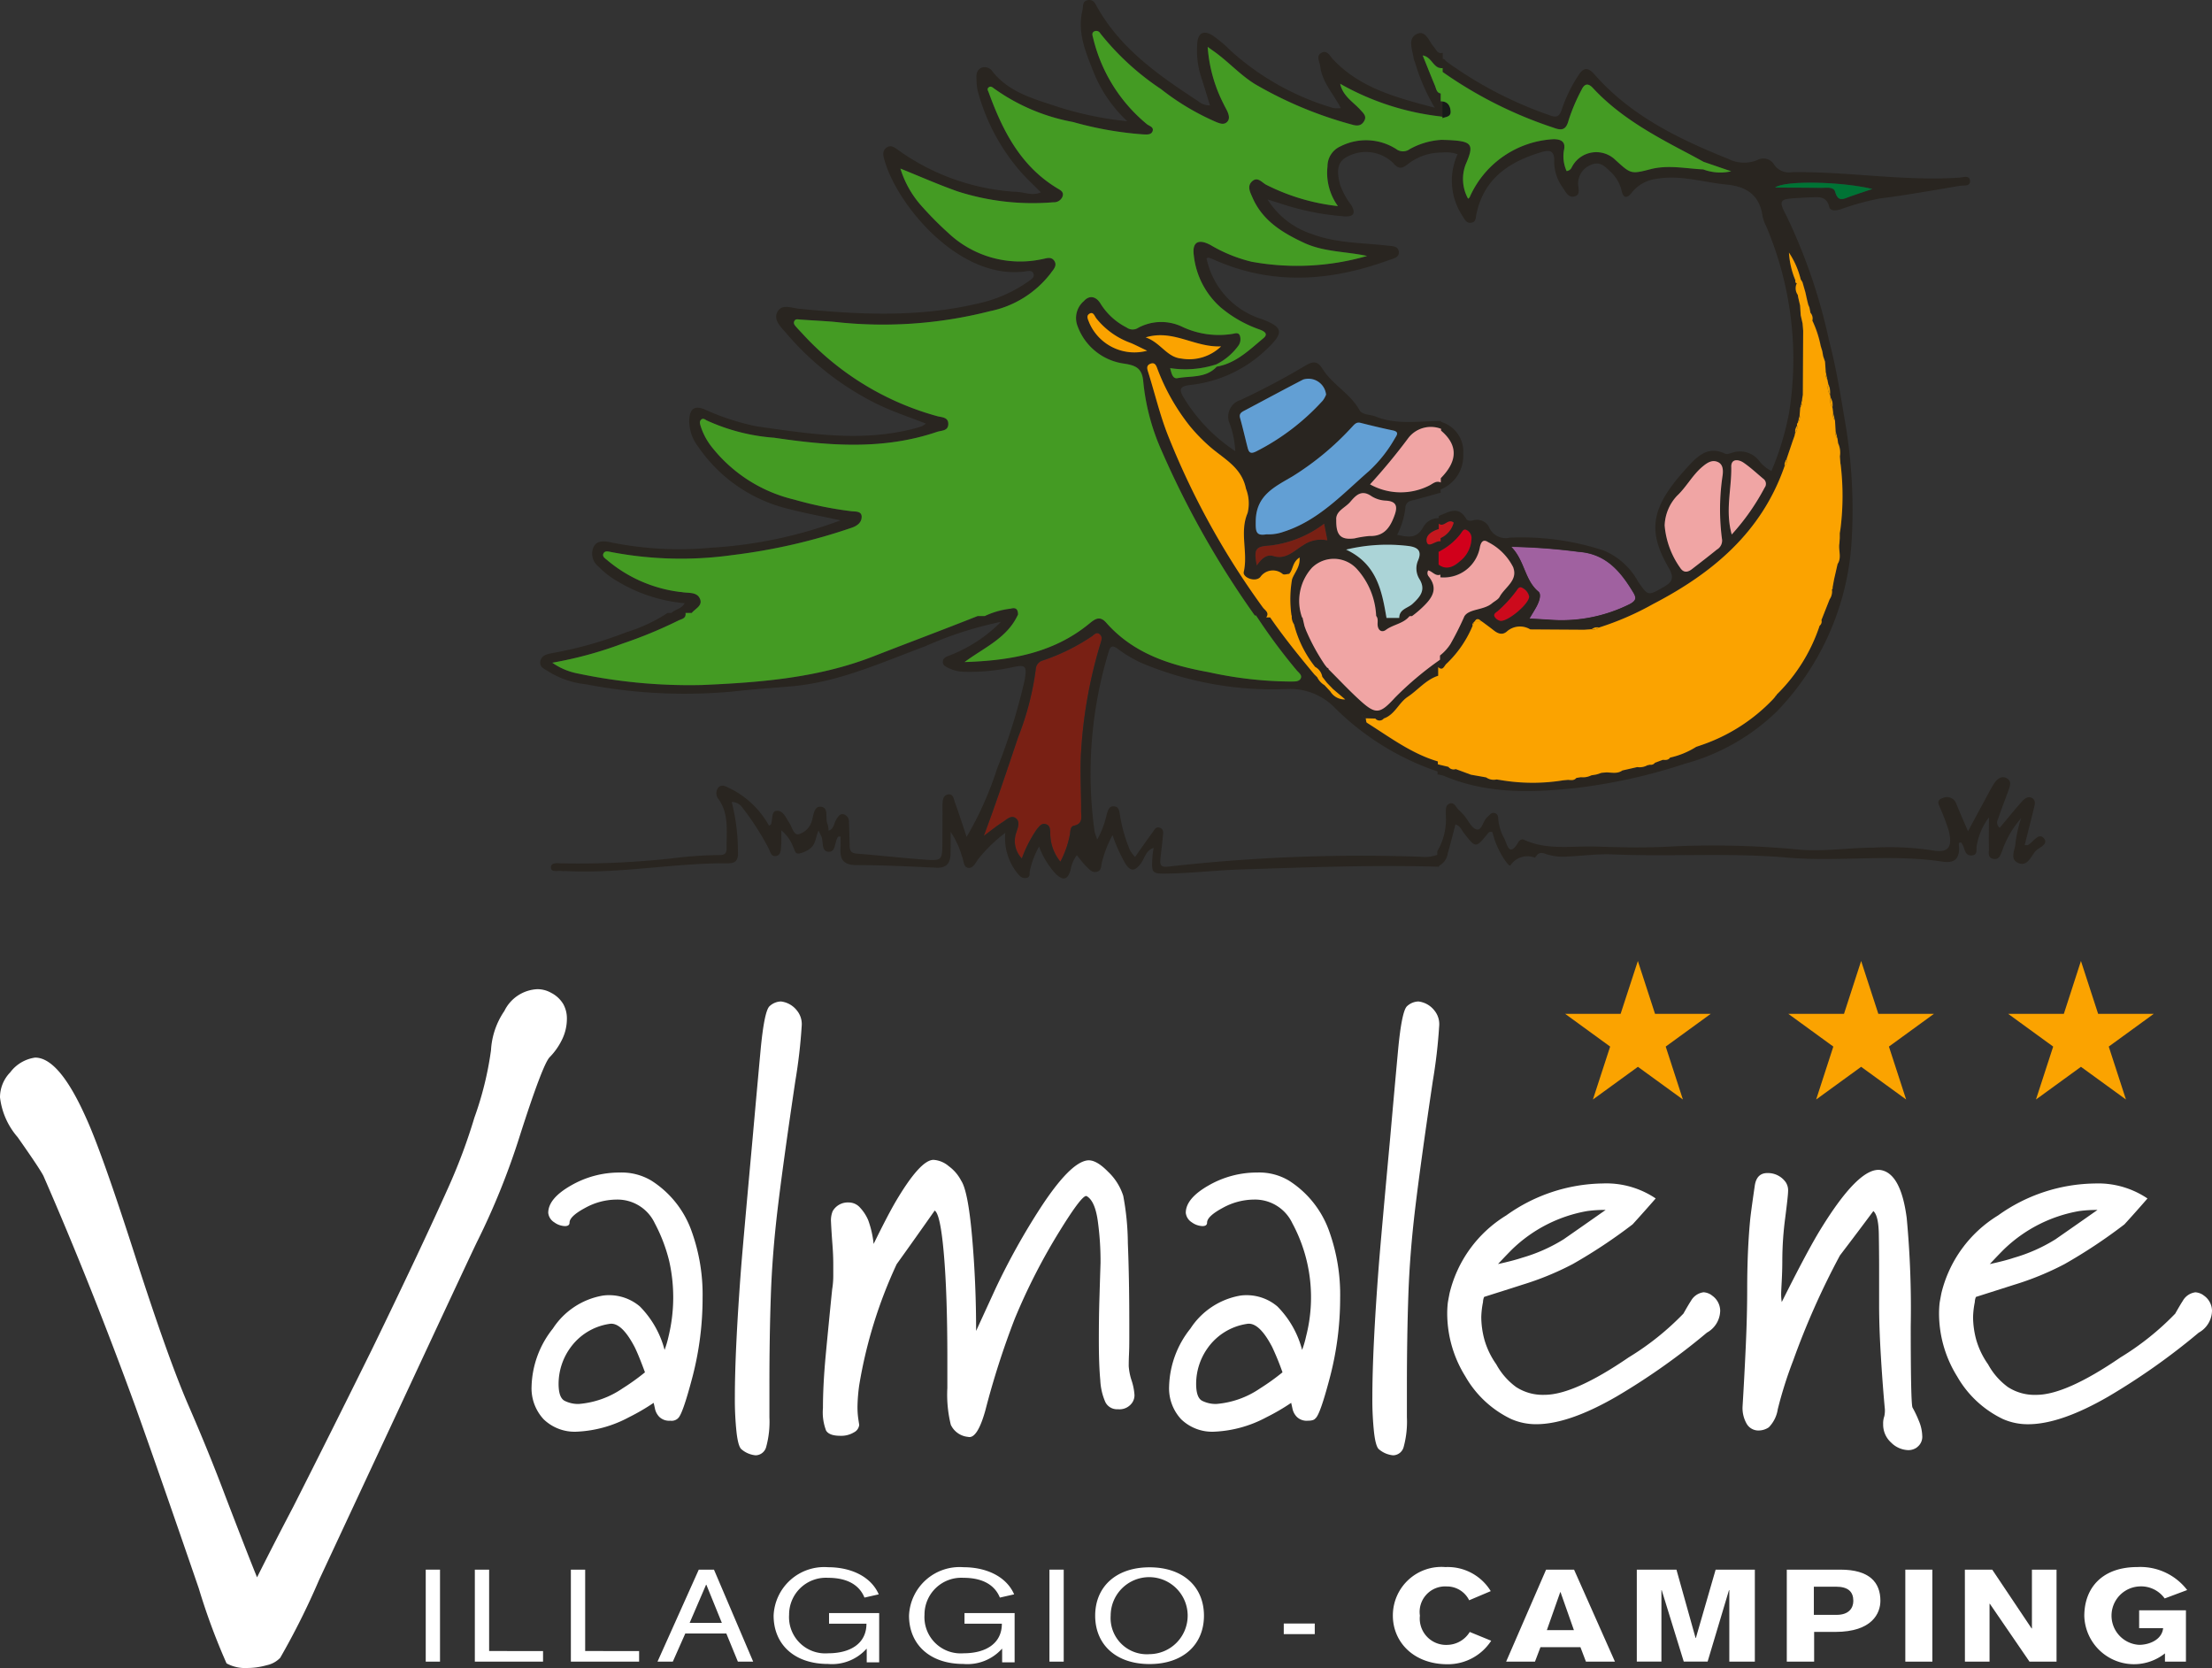 <svg xmlns="http://www.w3.org/2000/svg" width="196.652" height="148.273" viewBox="0 0 196.652 148.273">
  <rect x="0" y="0" width="196.652" height="148.273" fill="#333333" stroke="none"/>
  <g id="logo-footer" transform="translate(-37 -32)">
    <g id="Raggruppa_4" data-name="Raggruppa 4" transform="translate(37 119.928)">
      <path id="Tracciato_1" data-name="Tracciato 1" d="M62.748,131.58a.814.814,0,0,1-.664.2,1.261,1.261,0,0,1-.974-.333,1.5,1.5,0,0,1-.385-.691c-.049-.238-.094-.426-.127-.564a18.9,18.9,0,0,1-2.2,1.282,10.747,10.747,0,0,1-4.608,1.28,3.963,3.963,0,0,1-2.969-1.1,4.036,4.036,0,0,1-1.074-2.945,8.587,8.587,0,0,1,1.892-5.119,6.649,6.649,0,0,1,4.353-2.917,3.489,3.489,0,0,1,.666-.052,4.211,4.211,0,0,1,2.713,1,8.565,8.565,0,0,1,2.2,3.867,9.245,9.245,0,0,0,.358-1.229,14.692,14.692,0,0,0,.05-6.682,14.54,14.54,0,0,0-1.281-3.353,3.662,3.662,0,0,0-3.429-2.1,5.805,5.805,0,0,0-2.765.742q-1.382.744-1.382,1.305c0,.205-.137.309-.409.309a1.681,1.681,0,0,1-.946-.333,1.126,1.126,0,0,1-.539-.845q0-1.278,2.023-2.432a8.6,8.6,0,0,1,4.325-1.151,5.147,5.147,0,0,1,2.817.717,8.8,8.8,0,0,1,3.582,4.5,16.634,16.634,0,0,1,.975,5.937,27.728,27.728,0,0,1-.9,7.016q-.9,3.43-1.306,3.687m-2.918-4.1q-.563-1.536-.921-2.253-1.18-2.253-2.252-2.047a5.22,5.22,0,0,0-3.483,2.15,5.486,5.486,0,0,0-1.022,3.175c0,.818.178,1.323.536,1.51a2.677,2.677,0,0,0,1.255.281,8.007,8.007,0,0,0,3.89-1.381,20.216,20.216,0,0,0,2-1.434" transform="translate(-2.488 -93.415)" fill="#fff"/>
      <path id="Tracciato_2" data-name="Tracciato 2" d="M74.3,94.531a1.91,1.91,0,0,1,.41,1.381,46.994,46.994,0,0,1-.564,4.864Q73.071,108,72.584,112.065t-.614,7.757q-.131,3.686-.128,8.089v2.765a8.453,8.453,0,0,1-.282,2.612.989.989,0,0,1-.948.767,2.241,2.241,0,0,1-1.228-.513q-.306-.2-.46-1.484a27.294,27.294,0,0,1-.154-3.175q0-4.2.561-11.569.207-2.558,1.025-11.521.359-4.043.692-7.654t.818-4.018a1.545,1.545,0,0,1,1-.409,2.11,2.11,0,0,1,1.434.82" transform="translate(-3.439 -92.615)" fill="#fff"/>
      <path id="Tracciato_3" data-name="Tracciato 3" d="M104.56,130.036a1.375,1.375,0,0,1-1.33.664,1.157,1.157,0,0,1-1.1-.613,5.424,5.424,0,0,1-.46-1.971q-.128-1.357-.128-3.561,0-1.995.05-3.659t.1-3.2a25.938,25.938,0,0,0-.256-3.814q-.257-1.714-.973-2.124-.358-.205-2.354,3.02a53.926,53.926,0,0,0-4.045,7.885,73.045,73.045,0,0,0-2.611,8.14q-.718,2.561-1.536,2.356a1.887,1.887,0,0,1-1.536-1.075,11.189,11.189,0,0,1-.307-3.277V126.2q0-5.684-.308-9.267t-.818-3.892q-1.69,2.408-3.379,4.762a41.406,41.406,0,0,0-3.329,10.75,15.422,15.422,0,0,0-.154,1.845,7.532,7.532,0,0,0,.052,1.024c.033.239.066.46.1.666a.84.84,0,0,1-.46.664,2.187,2.187,0,0,1-1.23.309q-.972,0-1.254-.461a4.512,4.512,0,0,1-.28-2q0-2.1.254-4.789t.564-5.759a7.6,7.6,0,0,0,.1-1.254v-.948c0-.579-.027-1.185-.076-1.817s-.095-1.305-.128-2.022a2.115,2.115,0,0,1,.154-.923,1.55,1.55,0,0,1,1.433-.768,1.339,1.339,0,0,1,1,.462,3.868,3.868,0,0,1,.718,1.1,8.744,8.744,0,0,1,.486,2.125q1.227-2.507,1.945-3.737,2.2-3.736,3.379-3.738a2.316,2.316,0,0,1,1.356.563,3.678,3.678,0,0,1,1.1,1.282q.616.919.975,5.017t.356,8.345q.871-1.894,1.74-3.789a61.2,61.2,0,0,1,3.995-7.168q2.611-3.994,4.147-4.2.768-.1,1.843,1a5.048,5.048,0,0,1,1.356,2.149,23.471,23.471,0,0,1,.41,4.2q.128,3.149.128,7.143v1.282c0,.579-.008,1.074-.027,1.484s-.024.751-.024,1.024a5.165,5.165,0,0,0,.255,1.279,5.188,5.188,0,0,1,.257,1.283,1.186,1.186,0,0,1-.154.614" transform="translate(-3.852 -93.356)" fill="#fff"/>
      <path id="Tracciato_4" data-name="Tracciato 4" d="M122.408,131.58c-.1.136-.327.2-.666.2a1.25,1.25,0,0,1-.971-.333,1.467,1.467,0,0,1-.386-.691c-.05-.238-.093-.426-.126-.564a18.973,18.973,0,0,1-2.2,1.282,10.743,10.743,0,0,1-4.606,1.28,3.964,3.964,0,0,1-2.971-1.1,4.036,4.036,0,0,1-1.074-2.945,8.577,8.577,0,0,1,1.894-5.119,6.637,6.637,0,0,1,4.351-2.917,3.492,3.492,0,0,1,.665-.052,4.216,4.216,0,0,1,2.714,1,8.539,8.539,0,0,1,2.2,3.867,8.967,8.967,0,0,0,.358-1.229,13.887,13.887,0,0,0-1.228-10.036,3.667,3.667,0,0,0-3.43-2.1,5.809,5.809,0,0,0-2.766.742q-1.381.744-1.382,1.305c0,.205-.136.309-.408.309a1.691,1.691,0,0,1-.948-.333,1.135,1.135,0,0,1-.538-.845q0-1.278,2.023-2.432a8.6,8.6,0,0,1,4.328-1.151,5.147,5.147,0,0,1,2.815.717,8.816,8.816,0,0,1,3.583,4.5,16.656,16.656,0,0,1,.974,5.937,27.726,27.726,0,0,1-.9,7.016q-.9,3.43-1.306,3.687m-2.919-4.1a24.051,24.051,0,0,0-.921-2.253q-1.177-2.253-2.252-2.047a5.22,5.22,0,0,0-3.483,2.15,5.485,5.485,0,0,0-1.021,3.175c0,.818.177,1.323.535,1.51a2.687,2.687,0,0,0,1.256.281,8,8,0,0,0,3.889-1.381,20.093,20.093,0,0,0,2-1.434" transform="translate(-5.471 -93.415)" fill="#fff"/>
      <path id="Tracciato_5" data-name="Tracciato 5" d="M133.958,94.531a1.914,1.914,0,0,1,.41,1.381,46.721,46.721,0,0,1-.564,4.864q-1.074,7.219-1.562,11.289t-.613,7.757q-.128,3.686-.129,8.089v2.765a8.513,8.513,0,0,1-.282,2.612.986.986,0,0,1-.948.767,2.249,2.249,0,0,1-1.228-.513q-.306-.2-.459-1.484a27.089,27.089,0,0,1-.154-3.175q0-4.2.562-11.569.2-2.558,1.026-11.521.356-4.043.689-7.654t.818-4.018a1.552,1.552,0,0,1,1-.409,2.112,2.112,0,0,1,1.434.82" transform="translate(-6.423 -92.615)" fill="#fff"/>
      <path id="Tracciato_6" data-name="Tracciato 6" d="M158.932,120.674a1.669,1.669,0,0,1,.77,1.382A2.268,2.268,0,0,1,158.523,124a59.464,59.464,0,0,1-8.04,5.683q-4.249,2.455-7.115,2.458a5.457,5.457,0,0,1-2.252-.461,9.3,9.3,0,0,1-4.07-3.789,10.612,10.612,0,0,1-1.612-5.58,8.538,8.538,0,0,1,.048-.921c0-.034.052-.324.156-.871a11.176,11.176,0,0,1,5.042-6.937,15.066,15.066,0,0,1,8.576-2.841,7.843,7.843,0,0,1,4.711,1.332q-1.025,1.177-2.048,2.3a46.327,46.327,0,0,1-5.324,3.532,25.826,25.826,0,0,1-4.5,1.844c-.2.069-1.334.428-3.379,1.076a1.213,1.213,0,0,0-.1.46,7.623,7.623,0,0,0-.154,1.33,7.831,7.831,0,0,0,.282,2.023,7.221,7.221,0,0,0,1.05,2.176,6.134,6.134,0,0,0,1.765,2.023,4.354,4.354,0,0,0,2.535.692q2.611,0,7.474-3.329a24.308,24.308,0,0,0,4.865-3.89q.462-.818.668-1.127a1.511,1.511,0,0,1,1.125-.77,1.411,1.411,0,0,1,.716.257m-9.42-7.577a11.243,11.243,0,0,0-1.637.1,12.753,12.753,0,0,0-6.708,3.432q-.459.459-1.228,1.279c.922-.2,1.637-.391,2.151-.562a14.673,14.673,0,0,0,3.685-1.638q1.842-1.28,3.737-2.612" transform="translate(-6.773 -93.466)" fill="#fff"/>
      <path id="Tracciato_7" data-name="Tracciato 7" d="M178.594,134.127a1.3,1.3,0,0,1-.769.256,2.235,2.235,0,0,1-1.536-.665,2.147,2.147,0,0,1-.716-1.638,1.929,1.929,0,0,1,.105-.718,2.442,2.442,0,0,0,.047-.615q-.2-2.149-.356-4.735t-.155-4.532V118.1q0-1.23-.026-2.894c-.017-1.109-.177-1.8-.486-2.075q-1.486,2-2.971,3.944a68.733,68.733,0,0,0-4.147,9.317,36.7,36.7,0,0,0-1.379,4.351,2.921,2.921,0,0,1-.8,1.614,1.64,1.64,0,0,1-.895.281,1.205,1.205,0,0,1-1.05-.562,2.8,2.8,0,0,1-.385-1.587q.154-2.509.282-5.3t.128-5.043q0-3.43.255-6.144.053-.616.411-3.071.151-1.177,1.125-1.178a1.945,1.945,0,0,1,1.638.818,1.315,1.315,0,0,1,.206.82q0,.359-.256,2.355a29.443,29.443,0,0,0-.256,3.737c0,.616-.018,1.229-.05,1.843s-.053.99-.053,1.126a4.66,4.66,0,0,0,.053.769q2.046-4.1,3.224-6.094,3.634-6.039,5.631-5.632,1.744.359,2.254,4.25a86.409,86.409,0,0,1,.358,9.626q0,6.807.154,7.218a9.783,9.783,0,0,1,.562,1.177,3.668,3.668,0,0,1,.306,1.332,1.146,1.146,0,0,1-.459,1.024" transform="translate(-8.156 -93.403)" fill="#fff"/>
      <path id="Tracciato_8" data-name="Tracciato 8" d="M204.957,120.674a1.672,1.672,0,0,1,.77,1.382,2.268,2.268,0,0,1-1.18,1.947,59.464,59.464,0,0,1-8.04,5.683q-4.249,2.455-7.115,2.458a5.457,5.457,0,0,1-2.252-.461,9.309,9.309,0,0,1-4.07-3.789,10.627,10.627,0,0,1-1.61-5.58,8.545,8.545,0,0,1,.048-.921c0-.034.052-.324.155-.871a11.178,11.178,0,0,1,5.041-6.937,15.067,15.067,0,0,1,8.577-2.841,7.838,7.838,0,0,1,4.71,1.332q-1.022,1.177-2.048,2.3a46.162,46.162,0,0,1-5.324,3.532,25.763,25.763,0,0,1-4.5,1.844q-.306.1-3.379,1.076a1.25,1.25,0,0,0-.1.46,7.623,7.623,0,0,0-.154,1.33,7.874,7.874,0,0,0,.282,2.023,7.222,7.222,0,0,0,1.05,2.176,6.133,6.133,0,0,0,1.765,2.023,4.354,4.354,0,0,0,2.535.692q2.611,0,7.475-3.329a24.334,24.334,0,0,0,4.863-3.89c.308-.545.532-.921.668-1.127a1.511,1.511,0,0,1,1.127-.77,1.417,1.417,0,0,1,.715.257m-9.42-7.577a11.248,11.248,0,0,0-1.638.1,12.763,12.763,0,0,0-6.708,3.432q-.459.459-1.228,1.279,1.384-.3,2.151-.562a14.609,14.609,0,0,0,3.685-1.638q1.843-1.28,3.738-2.612" transform="translate(-9.075 -93.466)" fill="#fff"/>
      <path id="Tracciato_9" data-name="Tracciato 9" d="M49,92.886a2.675,2.675,0,0,1,1.069.988,2.61,2.61,0,0,1,.329,1.317,4.206,4.206,0,0,1-.451,1.89A5.862,5.862,0,0,1,48.874,98.6q-.62.613-2.671,7.027A64.81,64.81,0,0,1,42.421,115q-.412.824-7.152,15.29-3.454,7.4-6.908,14.8A65.955,65.955,0,0,1,24.91,152a2.315,2.315,0,0,1-1.193.656,6.425,6.425,0,0,1-1.765.248,3.41,3.41,0,0,1-1.811-.411,56.981,56.981,0,0,1-2.466-6.658q-3.531-10.277-5.589-16.034-3.949-10.85-8.221-20.634-.331-.657-2.3-3.453A6.557,6.557,0,0,1,0,102.175a3.187,3.187,0,0,1,.905-2.216,3.345,3.345,0,0,1,2.219-1.316q2.137,0,4.522,5.344Q9.04,107.027,12,116.234t4.768,13.359q1.81,4.157,3.292,8.1,2.051,5.344,2.792,7.152,1.565-3.125,3.208-6.25,3.372-6.659,6.988-13.973,4.356-8.96,6.824-14.469a50.254,50.254,0,0,0,2.3-6.165,29.343,29.343,0,0,0,1.479-6,6.844,6.844,0,0,1,1.191-3.493,3.436,3.436,0,0,1,2.92-1.933A2.475,2.475,0,0,1,49,92.886" transform="translate(0 -92.557)" fill="#fff"/>
      <rect id="Rettangolo_11" data-name="Rettangolo 11" width="1.269" height="8.178" transform="translate(37.849 51.604)" fill="#fff"/>
      <path id="Tracciato_10" data-name="Tracciato 10" d="M44.436,146.878h1.271v7.236H50.5v.942H44.436Z" transform="translate(-2.222 -95.274)" fill="#fff"/>
      <path id="Tracciato_11" data-name="Tracciato 11" d="M53.424,146.878h1.271v7.236H59.49v.942H53.424Z" transform="translate(-2.672 -95.274)" fill="#fff"/>
      <path id="Tracciato_12" data-name="Tracciato 12" d="M65.2,146.878h1.351l3.485,8.178H68.676l-1.026-2.5H64l-1.108,2.5H61.531Zm.675,1.344h-.028l-1.458,3.387h2.862Z" transform="translate(-3.077 -95.274)" fill="#fff"/>
      <path id="Tracciato_13" data-name="Tracciato 13" d="M80.675,153.908H80.65a4.127,4.127,0,0,1-3.418,1.343c-3,0-4.835-1.745-4.835-4.3a4.5,4.5,0,0,1,4.835-4.3c2.039,0,3.822.826,4.511,2.412l-1.269.288c-.419-1.035-1.417-1.758-3.241-1.758a3.272,3.272,0,0,0-3.459,3.285,3.22,3.22,0,0,0,3.459,3.425c2.013,0,3.418-.886,3.418-2.631H77.326v-.942h4.456v4.378H80.675Z" transform="translate(-3.621 -95.263)" fill="#fff"/>
      <path id="Tracciato_14" data-name="Tracciato 14" d="M93.347,153.908h-.026a4.127,4.127,0,0,1-3.418,1.343c-3,0-4.835-1.745-4.835-4.3a4.5,4.5,0,0,1,4.835-4.3c2.039,0,3.822.826,4.511,2.412l-1.269.288c-.419-1.035-1.417-1.758-3.241-1.758a3.272,3.272,0,0,0-3.459,3.285,3.22,3.22,0,0,0,3.459,3.425c2.013,0,3.418-.886,3.418-2.631H90v-.942h4.456v4.378H93.347Z" transform="translate(-4.254 -95.263)" fill="#fff"/>
      <rect id="Rettangolo_12" data-name="Rettangolo 12" width="1.269" height="8.178" transform="translate(93.298 51.604)" fill="#fff"/>
      <path id="Tracciato_15" data-name="Tracciato 15" d="M107.324,146.66c3,0,4.837,1.746,4.837,4.3s-1.837,4.3-4.837,4.3-4.834-1.745-4.834-4.3,1.837-4.3,4.834-4.3m0,7.72a3.423,3.423,0,1,0-3.457-3.424,3.219,3.219,0,0,0,3.457,3.424" transform="translate(-5.126 -95.263)" fill="#fff"/>
      <rect id="Rettangolo_13" data-name="Rettangolo 13" width="2.755" height="0.942" transform="translate(114.13 56.394)" fill="#fff"/>
      <path id="Tracciato_16" data-name="Tracciato 16" d="M137.131,149.589a2.2,2.2,0,0,0-2-1.229,2.266,2.266,0,0,0-2.379,2.594,2.343,2.343,0,0,0,2.459,2.6,2.393,2.393,0,0,0,1.972-1.149l1.906.781a4.591,4.591,0,0,1-3.878,2.09c-3.066,0-4.863-2.02-4.863-4.319a4.31,4.31,0,0,1,4.672-4.318,4.473,4.473,0,0,1,4.03,2.137Z" transform="translate(-6.519 -95.262)" fill="#fff"/>
      <path id="Tracciato_17" data-name="Tracciato 17" d="M144.5,146.878h2.486l3.635,8.178h-2.579l-.489-1.285H144l-.488,1.285h-2.564Zm2.473,5.376-1.19-3.378h-.025l-1.189,3.378Z" transform="translate(-7.049 -95.274)" fill="#fff"/>
      <path id="Tracciato_18" data-name="Tracciato 18" d="M153.175,146.878H156.7l1.7,6.075h.027l1.757-6.075h3.486v8.178H161.4V148.7h-.029l-1.9,6.352H157.35l-1.961-6.352h-.025v6.352h-2.189Z" transform="translate(-7.66 -95.274)" fill="#fff"/>
      <path id="Tracciato_19" data-name="Tracciato 19" d="M167.212,146.878h4.767c2.6,0,3.555,1.148,3.555,2.769,0,1.091-.716,2.766-4.012,2.766h-1.879v2.643h-2.431Zm2.406,4.019h2.024c1.093,0,1.485-.608,1.485-1.241,0-.814-.457-1.263-1.551-1.263h-1.958Z" transform="translate(-8.362 -95.274)" fill="#fff"/>
      <rect id="Rettangolo_14" data-name="Rettangolo 14" width="2.404" height="8.178" transform="translate(169.387 51.604)" fill="#fff"/>
      <path id="Tracciato_20" data-name="Tracciato 20" d="M183.878,146.878h2.432l3.5,5.226h.029v-5.226h2.188v8.178h-2.406l-3.525-5.146h-.025v5.146h-2.189Z" transform="translate(-9.196 -95.274)" fill="#fff"/>
      <path id="Tracciato_21" data-name="Tracciato 21" d="M202.2,149.427a2.581,2.581,0,0,0-2.27-1.068,2.6,2.6,0,0,0,0,5.192c.876,0,2.024-.437,2.132-1.483h-2.132v-1.586h4.16v4.562h-1.865v-.734a4.42,4.42,0,0,1-7.171-3.32c0-2.493,1.581-4.354,4.713-4.354a5.237,5.237,0,0,1,4.433,2.043Z" transform="translate(-9.755 -95.262)" fill="#fff"/>
    </g>
    <path id="Tracciato_22" data-name="Tracciato 22" d="M152.934,89.923l1.527,4.7h4.949l-4,2.909,1.528,4.705-4-2.906-4,2.906,1.532-4.705-4-2.909H151.4Z" transform="translate(29.676 27.503)" fill="#fba300"/>
    <path id="Tracciato_23" data-name="Tracciato 23" d="M173.83,89.923l1.529,4.7H180.3l-4,2.909,1.53,4.705-4-2.906-4,2.906,1.527-4.705-4-2.909h4.949Z" transform="translate(28.63 27.503)" fill="#fba300"/>
    <path id="Tracciato_24" data-name="Tracciato 24" d="M194.4,89.923l1.528,4.7h4.944l-4,2.909,1.529,4.705-4-2.906-4,2.906,1.53-4.705-4-2.909h4.949Z" transform="translate(27.601 27.503)" fill="#fba300"/>
    <path id="Tracciato_25" data-name="Tracciato 25" d="M134.822,9.485c.611-.02.851.379.884.886.038.6-.609.446-.891.707q0-.8.007-1.593" transform="translate(30.258 31.526)" fill="#171b18" fill-rule="evenodd"/>
    <path id="Tracciato_26" data-name="Tracciato 26" d="M171.089,35.933a1.63,1.63,0,0,1,.161.97,1.17,1.17,0,0,1-.161-.97" transform="translate(28.445 30.203)" fill="#ef9e00" fill-rule="evenodd"/>
    <path id="Tracciato_27" data-name="Tracciato 27" d="M171.3,37.187a1.277,1.277,0,0,1,.175.916,1.151,1.151,0,0,1-.175-.916" transform="translate(28.434 30.14)" fill="#ef9e00" fill-rule="evenodd"/>
    <path id="Tracciato_28" data-name="Tracciato 28" d="M138,58.115c.206-.339.412-.207.617,0H138" transform="translate(30.099 29.104)" fill="#ef9e00" fill-rule="evenodd"/>
    <path id="Tracciato_29" data-name="Tracciato 29" d="M170.851,34.755q.074.359.147.72a.8.8,0,0,1-.147-.72" transform="translate(28.457 30.262)" fill="#ef9e00" fill-rule="evenodd"/>
    <path id="Tracciato_30" data-name="Tracciato 30" d="M168.473,38.1l.165-.741a.827.827,0,0,1-.165.741" transform="translate(28.575 30.132)" fill="#ef9e00" fill-rule="evenodd"/>
    <path id="Tracciato_31" data-name="Tracciato 31" d="M168.226,39.538c.061-.234.12-.467.18-.7a.772.772,0,0,1-.18.7" transform="translate(28.587 30.058)" fill="#ef9e00" fill-rule="evenodd"/>
    <path id="Tracciato_32" data-name="Tracciato 32" d="M148.936,58.866a.785.785,0,0,1,.7-.162.822.822,0,0,1-.7.162" transform="translate(29.552 29.065)" fill="#ef9e00" fill-rule="evenodd"/>
    <path id="Tracciato_33" data-name="Tracciato 33" d="M167.992,40.495a.952.952,0,0,1,.176-.692.8.8,0,0,1-.176.692" transform="translate(28.599 30.01)" fill="#ef9e00" fill-rule="evenodd"/>
    <path id="Tracciato_34" data-name="Tracciato 34" d="M171.776,40.29q.083.351.166.7a.774.774,0,0,1-.166-.7" transform="translate(28.41 29.985)" fill="#ef9e00" fill-rule="evenodd"/>
    <path id="Tracciato_35" data-name="Tracciato 35" d="M171.547,38.6c.055.237.109.473.164.71a.782.782,0,0,1-.164-.71" transform="translate(28.422 30.07)" fill="#ef9e00" fill-rule="evenodd"/>
    <path id="Tracciato_36" data-name="Tracciato 36" d="M167,43.607a.982.982,0,0,1,.2-.694.775.775,0,0,1-.2.694" transform="translate(28.648 29.854)" fill="#ef9e00" fill-rule="evenodd"/>
    <path id="Tracciato_37" data-name="Tracciato 37" d="M167.772,41.217c.053-.146.105-.294.159-.44-.053.146-.105.294-.159.44" transform="translate(28.61 29.961)" fill="#ef9e00" fill-rule="evenodd"/>
    <path id="Tracciato_38" data-name="Tracciato 38" d="M137.792,58.567a.345.345,0,0,1,.161-.391c-.053.131-.106.261-.161.391" transform="translate(30.109 29.091)" fill="#ef9e00" fill-rule="evenodd"/>
    <path id="Tracciato_39" data-name="Tracciato 39" d="M166.27,64.963a.146.146,0,0,1-.126.155.214.214,0,0,1,.126-.155" transform="translate(28.691 28.751)" fill="#ef9e00" fill-rule="evenodd"/>
    <path id="Tracciato_40" data-name="Tracciato 40" d="M166.1,65.193l-.173.2.173-.2" transform="translate(28.702 28.74)" fill="#ef9e00" fill-rule="evenodd"/>
    <path id="Tracciato_41" data-name="Tracciato 41" d="M143.037,57.552c.278-.471.478-.781.649-1.107.217-.415.434-1.045.142-1.288-1.228-1.025-1.207-2.762-2.417-3.983a53.989,53.989,0,0,1,6,.447c2.43.179,3.723,1.733,4.849,3.6.286.472.29.726-.283,1.039a13.559,13.559,0,0,1-7.314,1.387c-.488-.021-.975-.056-1.622-.094" transform="translate(29.928 29.441)" fill="#a061a0" fill-rule="evenodd"/>
    <path id="Tracciato_42" data-name="Tracciato 42" d="M121.091,58.387a1.2,1.2,0,0,1-.2-.781h.227l-.028.78" transform="translate(30.954 29.119)" fill="#292520" fill-rule="evenodd"/>
    <path id="Tracciato_43" data-name="Tracciato 43" d="M92.063,77.274c1.108-2.958,2.078-5.882,3.061-8.8a25.272,25.272,0,0,0,1.558-6,.853.853,0,0,1,.656-.806,18.114,18.114,0,0,0,4.357-2.156c.2-.145.4-.414.685-.16.235.208.169.465.085.731a41.689,41.689,0,0,0-1.738,9.517c-.125,1.806,0,3.628-.009,5.443,0,.526.2,1.144-.638,1.32-.33.069-.307.47-.356.77a8.591,8.591,0,0,1-.849,2.429,3.972,3.972,0,0,1-.9-2.555c-.016-.3-.011-.647-.355-.769-.4-.141-.6.158-.828.427a11.3,11.3,0,0,0-1.344,2.613,2.242,2.242,0,0,1-.489-2.326c.125-.411.37-.95-.066-1.267-.4-.287-.789.129-1.121.339-.593.378-1.141.826-1.708,1.245" transform="translate(32.396 29.037)" fill="#792014" fill-rule="evenodd"/>
    <path id="Tracciato_44" data-name="Tracciato 44" d="M127.782,67.193c-.143-.033-.309-.043-.313-.247,0-.025.049-.073.074-.073.205.009.207.177.239.319Z" transform="translate(30.625 28.656)" fill="#292520" fill-rule="evenodd"/>
    <path id="Tracciato_45" data-name="Tracciato 45" d="M184.189,74.478c-.457-.465-.912.4-1.379.646-.047.025-.124,0-.281-.013.272-1.076.543-2.132.8-3.189.081-.328.215-.734-.1-.951-.382-.264-.735.037-.983.316-.662.749-1.292,1.528-1.939,2.3a.593.593,0,0,1-.161-.746c.288-.851.614-1.689.923-2.532.143-.394.335-.856-.119-1.118-.487-.279-.865.058-1.139.455a10.025,10.025,0,0,0-.507.885c-.58,1.07-1.159,2.143-1.816,3.361-.4-.932-.737-1.686-1.045-2.453a.874.874,0,0,0-1.221-.487c-.652.2-.269.668-.144,1.024a19.232,19.232,0,0,1,.71,1.906c.358,1.529-.114,1.989-1.63,1.686a25.288,25.288,0,0,0-5.056-.218c-2.192.006-4.379.356-6.571.182a79.81,79.81,0,0,0-11.309-.291c-2.263.141-4.543.088-6.81.014-2.15-.07-4.357.353-6.427-.618-.183-.085-.383.072-.478.234-.8,1.366-.973.23-1.238-.324a4.458,4.458,0,0,1-.531-1.606c-.018-.262,0-.571-.319-.662s-.458.18-.659.351c-.4.335-.474,1.213-.96,1.1-.437-.1-.735-.8-1.1-1.228a5.5,5.5,0,0,0-.473-.491c-.263-.238-.424-.772-.873-.554-.36.176-.279.617-.288,1.013a5.559,5.559,0,0,1-.759,3.2c0,.105,0,.21,0,.315a3.16,3.16,0,0,1-1.49.175,151.98,151.98,0,0,0-22.411.875c-.618.072-.768-.09-.719-.616.063-.676.161-1.35.218-2.027.024-.288.123-.647-.242-.8-.391-.162-.526.213-.692.436-.51.684-.995,1.388-1.537,2.152a3.487,3.487,0,0,1-.444-.591,13.607,13.607,0,0,1-.9-3.154c-.057-.33-.076-.728-.526-.756s-.512.329-.634.664a8.386,8.386,0,0,1-.848,2.28,4.64,4.64,0,0,1-.244-.706A37.291,37.291,0,0,1,101.1,57.908c.147-.523.379-.535.789-.237a11.6,11.6,0,0,0,2.14,1.271,30.049,30.049,0,0,0,12.846,2.312,5.549,5.549,0,0,1,4.339,1.682,23.756,23.756,0,0,0,9.12,5.646c0,.088,0,.176,0,.264a2.747,2.747,0,0,1,.55.118c3.715,1.585,7.593,1.516,11.5,1.112a49.332,49.332,0,0,0,9.939-2.186,18.782,18.782,0,0,0,8.195-4.671,23.837,23.837,0,0,0,6.625-15.151,46.193,46.193,0,0,0-.631-10.845c-.39-2.348-.786-4.706-1.388-7.005a49.472,49.472,0,0,0-3.77-11.019c-.76-1.424-.6-1.509.976-1.594.378-.021.754-.054,1.131-.06.7-.01,1.434-.175,1.692.84.106.421.617.333,1,.224a23.754,23.754,0,0,1,3.481-.963c2.392-.3,4.76-.731,7.135-1.129.334-.056.932.084.9-.439-.036-.541-.619-.31-.938-.288-4.979.332-9.917-.557-14.887-.485a1.593,1.593,0,0,1-1.643-.748,1.107,1.107,0,0,0-1.443-.327,3.117,3.117,0,0,1-2.61-.117c-4.407-1.771-8.642-3.829-11.857-7.486-.613-.7-1.008-.625-1.467.115A13.047,13.047,0,0,0,141.384,9.7c-.222.711-.511.778-1.137.53a35.23,35.23,0,0,1-9.116-4.752c-.091-.072-.2-.277-.341-.241,0-.183,0-.367,0-.549-.46.145-.56-.256-.777-.5-.448-.5-.735-1.564-1.548-1.155-.831.419-.351,1.412-.257,2.171a1.673,1.673,0,0,0,.113.32,17.413,17.413,0,0,0,1.758,4.05c-3.523-.919-6.679-1.779-9.055-4.311-.27-.289-.5-.817-.978-.589-.566.27-.192.812-.145,1.225.16,1.4,1.158,2.422,1.833,3.713a2.751,2.751,0,0,1-.673-.01,23.345,23.345,0,0,1-9.125-5.1,11.932,11.932,0,0,0-1.553-1.316c-.836-.552-1.371-.272-1.416.713a7.684,7.684,0,0,0,.3,2.807c.29.873.548,1.757.828,2.661A1.554,1.554,0,0,1,109.056,9C105.594,6.734,102.2,4.388,100.09.668c-.181-.319-.32-.723-.814-.662-.554.068-.431.568-.511.892-.505,2.047.345,3.873,1.054,5.689a12.193,12.193,0,0,0,2.93,4.192,30.252,30.252,0,0,1-6.68-1.447C94.129,8.7,92.165,8.09,90.794,6.4a.84.84,0,0,0-.979-.39c-.479.2-.5.621-.474,1.052a5.106,5.106,0,0,0,.108,1.012,18.029,18.029,0,0,0,3.709,7.07c.576.671,1.233,1.271,1.9,1.952-.755.341-1.4,0-2.049-.033a20.033,20.033,0,0,1-10.565-3.677c-.325-.224-.693-.583-1.122-.248-.392.306-.268.735-.147,1.15,1.16,4.014,6.677,10.632,12.49,9.839.241-.033.595-.121.726.16.164.352-.178.539-.408.709a12.339,12.339,0,0,1-4.647,2.015c-5.237,1.214-10.51.959-15.795.432-.646-.065-1.5-.446-1.89.267-.4.728.3,1.356.749,1.878a25.29,25.29,0,0,0,7.981,6.267c1.4.7,2.894,1.188,4.461,1.8a2.253,2.253,0,0,1-.37.244c-.288.093-.579.177-.871.249-4.637,1.157-9.239.4-13.841-.254a21.558,21.558,0,0,1-4.623-1.516c-.9-.343-1.263-.016-1.332.892a3.775,3.775,0,0,0,.785,2.429,13.56,13.56,0,0,0,8.139,5.564c1.417.372,2.864.632,4.528.993a39.374,39.374,0,0,1-11.5,2.432,30.547,30.547,0,0,1-8.931-.476c-.552-.111-1.208-.217-1.52.4a1.448,1.448,0,0,0,.427,1.749,7.44,7.44,0,0,0,1.7,1.318,13.947,13.947,0,0,0,5.962,1.944c-.286.526-.853.536-1.166.861h-.346a14.293,14.293,0,0,1-3.65,1.711,35.116,35.116,0,0,1-6.646,1.87c-.468.091-.934.208-1.025.734s.408.675.734.9a7.839,7.839,0,0,0,3.3,1.126,46.4,46.4,0,0,0,12.976.657c1.764-.2,3.537-.32,5.306-.472,4.215-.363,8.014-2.118,11.905-3.559a32.515,32.515,0,0,1,6.732-2.171,13.082,13.082,0,0,1-4.568,2.988c-.293.1-.6.217-.6.585,0,.309.29.421.523.537a3.255,3.255,0,0,0,1.426.328,17.85,17.85,0,0,0,4.175-.389c1.25-.276,1.381-.153,1.146,1.149a53.773,53.773,0,0,1-2.454,7.87,29.849,29.849,0,0,1-2.7,6.045c-.375-1.117-.68-2.078-1.025-3.024-.118-.324-.156-.861-.67-.74-.417.1-.447.549-.447.944,0,1.135-.006,2.271-.013,3.407-.01,1.471-.055,1.547-1.557,1.437-2.032-.148-4.057-.377-6.088-.538-.534-.043-.6-.337-.6-.754-.01-.68-.034-1.359-.06-2.04a.672.672,0,0,0-.465-.7c-.366-.09-.516.242-.677.491-.206.316-.17.8-.67.97a2.337,2.337,0,0,0-.094-.6c-.241-.513.157-1.442-.582-1.53-.655-.079-.664.833-.826,1.31a1.722,1.722,0,0,1-1.138,1.129c-.465.121-.595-.614-.85-1-.3-.455-.557-1.151-1.158-1.075-.448.057-.315.767-.462,1.179-.017.048-.093.075-.185.144a7.975,7.975,0,0,0-3.455-3.309c-.319-.145-.715-.431-1.049-.091a.816.816,0,0,0,.033,1.057c.921,1.327.683,2.824.7,4.286,0,.415-.058.668-.636.665a35.155,35.155,0,0,0-4.172.287,75.674,75.674,0,0,1-9.855.448c-.364-.006-.946-.1-.953.34-.008.5.584.292.93.341.148.022.3,0,.454.007,4.815.243,9.569-.73,14.373-.693.784.007.909-.417.865-1.11a17.59,17.59,0,0,0-.554-4.345,1.164,1.164,0,0,1,.9.439,24.271,24.271,0,0,1,2.377,3.679c.156.289.2.747.629.694.483-.059.458-.542.491-.9.036-.413.011-.831.014-1.385a3.511,3.511,0,0,1,1.051,1.462c.237.472.125.833,1.065.421,1.017-.446.859-1.144,1.193-1.86.118.24.185.37.246.5.218.478-.034,1.356.655,1.381.663.025.505-.9.837-1.33.027-.034.121-.016.221-.027,0,.348.012.688-.008,1.025-.058,1,.259,1.516,1.408,1.516,2.371,0,4.743.124,7.113.232.893.04,1.244-.4,1.264-1.211.015-.58.008-1.161.011-1.971a7.658,7.658,0,0,1,.995,2.143c.17.364.124.963.532,1.047.5.1.692-.5.972-.832A13.253,13.253,0,0,1,91.9,74.036a4.989,4.989,0,0,0,1.1,3.62c.209.253.4.438.748.39.4-.054.292-.366.329-.61a7.807,7.807,0,0,1,.828-2.183,7.357,7.357,0,0,0,1.479,2.429c.672.637,1.053.529,1.314-.324a2.991,2.991,0,0,1,.562-1.332c.309.369.551.708.845.994.261.255.53.6.964.471.411-.123.336-.539.427-.855a9.94,9.94,0,0,1,.94-2.4,13.892,13.892,0,0,0,1.17,2.583c.485.716.841.558,1.293.013.388-.465.441-1.2,1.19-1.467-.039.277-.084.495-.1.713-.1,1.575-.1,1.606,1.439,1.576,2.153-.042,4.3-.3,6.443-.364,5.859-.189,11.723-.416,17.589-.243v-.082a1.462,1.462,0,0,0,.773-1.1c.25-.852.461-1.715.69-2.584.446.149.544.512.748.772,1.056,1.351,1.053,1.356,2.125.049a.308.308,0,0,1,.415-.12,7.533,7.533,0,0,0,1.143,2.538c.126.176.369.515.465.394a1.8,1.8,0,0,1,2.139-.679c.034.011.118-.089.159-.151.252-.381.593-.261.91-.147a4.892,4.892,0,0,0,1.9.2c1.32-.058,2.641-.242,3.954-.186,5.173.221,10.35-.164,15.526.283,4.591.4,9.228-.342,13.821.362,1.211.185,1.55-.415,1.451-1.485-.007-.075-.052-.246.2-.213a1.626,1.626,0,0,1,.2.336c.135.4.227.873.779.806s.319-.58.415-.911a5.694,5.694,0,0,1,1.078-2.467c0,1.03-.025,1.9,0,2.767.008.343-.156.82.4.921.509.093.617-.344.761-.681a8.732,8.732,0,0,1,1.7-2.937,11.638,11.638,0,0,0-.5,2.18c-.011.594-.544,1.4.189,1.776.833.423,1.179-.535,1.555-.993.294-.356,1.3-.643.732-1.224M120.8,61.468c-.174-.188-.35-.376-.524-.564a1.645,1.645,0,0,1-.642-.7l-.256-.251c-1.411-1.7-2.8-3.409-4.05-5.233h-.142c.107-.322-.23-.506-.385-.72a69.746,69.746,0,0,1-8.416-15.246c-.723-1.817-1.175-3.74-1.759-5.613-.094-.3-.222-.622.148-.786.489-.216.579.263.691.531a18.792,18.792,0,0,0,2.852,5,15.523,15.523,0,0,0,1.908,1.939c1.224,1.032,2.7,1.772,3.078,3.626a3.559,3.559,0,0,1,.142,2.164c-.733,1.713.057,3.5-.34,5.23-.116.505,1.04.953,1.475.453a1.359,1.359,0,0,1,2-.254c.139.077.371-.012.56-.024.365-.379.265-1.022.924-1.456.076.845-.463,1.348-.667,1.943a9.736,9.736,0,0,0-.023,3.389h.221c-.008.205-.014.41-.022.616a10.092,10.092,0,0,0,1.871,3.776,1.229,1.229,0,0,1,.637.881q.217.276.431.555l.535.549,1.073.909a1.482,1.482,0,0,1-1.321-.707M104.38,29.989c2.444-.74,4.315.905,6.7.8a4.077,4.077,0,0,1-3.547,1.078c-1.283-.123-1.818-1.414-3.155-1.88m.132,1.184a4.377,4.377,0,0,1-5.15-2.491c-.1-.265-.319-.621.041-.812.318-.169.428.207.571.4a6.9,6.9,0,0,0,3.089,2.213c.41.174.807.381,1.449.686m25.943,11.51c0,.058,0,.116,0,.175-.333-.062-.591.175-.873.31a5.612,5.612,0,0,1-5.254-.11,52.45,52.45,0,0,0,3.436-4.163,2.534,2.534,0,0,1,2.713-.824v.062q2.626,2.041-.021,4.55m-1.742,8.783c.6.965.087,1.574-.609,2.217-.382.352-1.06.458-1.158,1.084l-1.186-.006c-.4-2.351-.894-4.654-3.561-5.905a15.579,15.579,0,0,1,5.581-.317c.674.095,1.22.35.815,1.282a1.786,1.786,0,0,0,.117,1.644m-2.2-5.672c-.381,1.06-.908,1.9-2.23,1.854a8.885,8.885,0,0,0-1.332.214c-1.214.152-1.65-.257-1.626-1.635-.068-.8.789-1.072,1.256-1.624.517-.611,1.016-1.1,1.887-.485a2.615,2.615,0,0,0,1.282.388c.951.06,1.034.537.763,1.289m.022-6.822a12.079,12.079,0,0,1-2.314,2.917c-2.354,2.042-4.486,4.4-7.594,5.388a3.956,3.956,0,0,1-1.512.222c-.956.164-.961-.275-.947-1.2.036-2.3,1.728-3.04,3.295-3.969a25.186,25.186,0,0,0,5.279-4.394c.222-.233.38-.438.747-.345.949.239,1.9.469,2.859.669.594.124.376.408.189.712m-6,9.062a2.769,2.769,0,0,0-2.157.442c-.709.4-1.5,1.308-2.616.961-.672-.208-1.111.285-1.5.825-.276-1.43-.121-1.685,1.111-1.754a9.87,9.87,0,0,0,4.876-1.949c.1.527.183.939.287,1.475m-.407-12.423a20.5,20.5,0,0,1-5.9,4.508c-.5.251-.663.133-.778-.312-.227-.878-.425-1.762-.67-2.634-.114-.407.119-.534.4-.682,1.736-.917,3.461-1.852,5.205-2.753a1.578,1.578,0,0,1,2.038,1.351,2.186,2.186,0,0,1-.291.522m.517,23.883a.318.318,0,0,1-.119-.129l-.056-.068-.163-.206a18.173,18.173,0,0,1-1.646-3.006c-.052-.141-.1-.28-.158-.421-.072-.312-.143-.623-.216-.935h-.041a4.361,4.361,0,0,1,.921-4.263,2.775,2.775,0,0,1,4.027.149,6.651,6.651,0,0,1,1.688,4.308h.082a4.067,4.067,0,0,1,.047.706c.069.462.411.6.727.363.6-.446,1.4-.536,1.944-1.056h.158a8.508,8.508,0,0,0,1.273-1.067c.8-.79,1.261-1.579.44-2.622a.463.463,0,0,1-.049-.54c.329.066.56.429.919.409,0,.07,0,.141,0,.211,2.034.014,3.215-.821,3.687-2.744.133-.541.373-.624.72-.393a5.037,5.037,0,0,1,2.241,2.258c.42,1.168-.761,1.756-1.216,2.6-.132.245-.452.389-.683.582-.735.619-2.038.466-2.45,1.15a26.219,26.219,0,0,1-1.244,2.476,3.592,3.592,0,0,1-1.087,1.119c0,.129,0,.259,0,.389a27.41,27.41,0,0,0-3.838,3.241c-1.329,1.452-1.695,1.535-3.109.249-.97-.882-1.865-1.843-2.794-2.768m9.791-11.578c0,.068,0,.137,0,.205-.422.056-.94.573-1.064.047-.148-.631.575-1.026,1.234-1.18,0-.117,0-.234,0-.351.389.1.706-.54,1.156-.176a2.094,2.094,0,0,1-1.327,1.455m1.917-.423c.136-.168.262-.484.491-.4a.8.8,0,0,1,.508.706,2.7,2.7,0,0,1-1.089,2.141,1.394,1.394,0,0,1-1.674.353q0-.665.007-1.332a5.683,5.683,0,0,0,1.757-1.466m6.934,5.1c-1.228-1.024-1.207-2.762-2.417-3.983a54.2,54.2,0,0,1,6,.447c2.43.179,3.723,1.733,4.849,3.6.286.473.29.726-.283,1.039a13.548,13.548,0,0,1-7.314,1.387c-.487-.021-.975-.056-1.622-.094.278-.471.478-.781.649-1.106.217-.415.434-1.046.143-1.289m-.815.432c0,.663-1.949,2.284-2.581,2.155a.826.826,0,0,1-.452-.308c-.195-.266.063-.41.231-.538a11.439,11.439,0,0,0,1.609-1.733c.156-.179.279-.542.605-.331a1.13,1.13,0,0,1,.588.754m24.144-28.21-.006,0c.056.088.109.176.165.265.087.3.173.6.26.906.05.225.1.451.15.676.031.135.064.271.1.406l.109.268.094.469a.756.756,0,0,1,.165.687,9.678,9.678,0,0,1,.741,2.251q.074.241.145.48c.026.145.051.291.076.436q.083.239.164.481c.021.291.041.58.062.871q.073.359.147.72c.026.132.053.266.08.4a1.63,1.63,0,0,1,.161.97c.014.073.028.147.043.221a1.271,1.271,0,0,1,.174.916c.019.143.037.287.056.429.055.237.109.473.164.71.016.3.035.595.053.892.054.235.11.468.165.7l.06.428a2.006,2.006,0,0,1,.158,1.165c.016.228.034.456.051.684A23.425,23.425,0,0,1,166.141,47c-.022.132-.043.264-.065.4,0,.153,0,.3,0,.458s-.023.311-.035.465c-.1.6.227,1.239-.159,1.814q-.154.683-.311,1.364c-.045.244-.09.488-.134.732a.127.127,0,0,1-.059.164,1.218,1.218,0,0,1-.2.876q-.366.926-.731,1.852a.472.472,0,0,1-.161.5,15.316,15.316,0,0,1-3.792,6.1.146.146,0,0,1-.126.155l-.037.065c-.058.067-.115.136-.173.2a15.831,15.831,0,0,1-6.387,4.091l-.459.157a7.276,7.276,0,0,1-2.319.954c-.164.237-.407.214-.647.2l-.7.259a.44.44,0,0,1-.44.174l-.234.051a1.453,1.453,0,0,1-.9.162l-1.32.3c-.442.317-.939.18-1.419.172l-.433.037-.47.152-.437.072a1.676,1.676,0,0,1-.931.168l-.406.063c-.2.247-.471.193-.733.173l-.434.039a16.964,16.964,0,0,1-5.522-.014l-.4-.061a1.17,1.17,0,0,1-.928-.183l-.445-.081-.906-.159-1.353-.5a.585.585,0,0,1-.655-.2l-.772-.185c0-.081,0-.161,0-.242-2.417-.674-4.383-2.183-6.46-3.486-.087-.055-.078-.264-.113-.4-.143-.033-.309-.043-.313-.247,0-.025.049-.073.074-.072.205.008.207.177.239.319l.854.02a.484.484,0,0,0,.755-.007c.983-.338,1.32-1.386,2.126-1.922.96-.638,1.684-1.627,2.872-1.93l0-.605c.283.125.4-.244.547-.381a9.878,9.878,0,0,0,2.335-3.366.344.344,0,0,1,.162-.39l.034-.048c.206-.339.412-.207.617,0,.353.264.712.521,1.058.793.383.3.791.477,1.2.108a1.754,1.754,0,0,1,2.07-.176l4.779.03.662-.045a.784.784,0,0,1,.7-.162,25.4,25.4,0,0,0,4.746-2.061c5.307-2.753,9.667-6.382,11.711-12.246a.98.98,0,0,1,.2-.694q.269-.8.539-1.589.078-.221.159-.44c.017-.079.033-.156.049-.234a.954.954,0,0,1,.176-.692.259.259,0,0,1,.048-.217q.09-.351.179-.7c.019-.221.037-.444.056-.665.054-.247.11-.494.165-.741.021-.132.044-.264.065-.4q.016-2.846.029-5.69c-.017-.218-.036-.438-.054-.656l-.162-.71c-.02-.294-.039-.588-.059-.882q-.083-.356-.166-.712c-.012-.078-.027-.156-.041-.234a1.019,1.019,0,0,1-.08-1.036c-.162-.026-.136-.146-.128-.257a7.5,7.5,0,0,1-.574-2.465,7.468,7.468,0,0,1,1.042,2.369M155.629,48a.92.92,0,0,1-.463.852c-.73.594-1.476,1.166-2.219,1.741-.386.3-.749.339-1.049-.125a7.563,7.563,0,0,1-1.379-3.785,4.066,4.066,0,0,1,1.1-2.611c.845-.788,1.379-1.868,2.3-2.622.421-.344.83-.592,1.316-.385s.494.745.437,1.188A20.213,20.213,0,0,0,155.629,48m.812-6.512c-.015-.731.648-.661,1.09-.361.62.422,1.171.943,1.75,1.426a.558.558,0,0,1,.125.8,20.257,20.257,0,0,1-2.922,4.161c-.6-2.119,0-4.074-.043-6.027M168.978,16.8c-.769.259-1.376.453-1.975.669-.554.2-1.063.543-1.327-.426-.129-.473-.784-.342-1.227-.347-1.308-.016-2.616-.015-4.11-.023.855-.666,6.006-.521,8.639.126M159.24,19.29a3.2,3.2,0,0,0,.273.745A30.17,30.17,0,0,1,161.58,36.7a25.373,25.373,0,0,1-1.565,5.167,3.158,3.158,0,0,1-1.109-.921,2.164,2.164,0,0,0-2.349-.714c-.212.065-.486.178-.653.1-1.563-.736-2.479.237-3.4,1.239-3.159,3.459-3.593,5.532-1.618,8.918.56.959.233,1.3-.5,1.719-1.341.77-1.341.778-2.224-.5a6.208,6.208,0,0,0-3.059-2.77,23.388,23.388,0,0,0-8.358-1.142,1.6,1.6,0,0,1-1.78-.81,1.2,1.2,0,0,0-1.463-.731c-.232.056-.508.068-.627-.138-.709-1.225-1.589-.565-2.441-.251,0,.065,0,.128,0,.193a1.551,1.551,0,0,0-1.414.865c-.6,1.016-1.365.8-2.284.62a6.914,6.914,0,0,0,.732-2.4.645.645,0,0,1,.536-.637c.872-.22,1.737-.471,2.6-.71,0-.1,0-.193,0-.289a3.206,3.206,0,0,0,2.007-3.144,2.747,2.747,0,0,0-1.98-2.864v-.072c-1.943-.011-3.911.369-5.805-.4-.481-.195-1.2-.138-1.431-.562-.827-1.493-2.417-2.27-3.3-3.689-.37-.593-.742-.741-1.473-.3a63.96,63.96,0,0,1-5.805,3.079,1.546,1.546,0,0,0-.938,2.167,8.608,8.608,0,0,1,.467,2.38,15.054,15.054,0,0,1-4.544-4.691c-.56-.875-.319-1.092.627-1.2a11.551,11.551,0,0,0,6.738-3.2c1.521-1.443,1.447-1.922-.446-2.64a7.185,7.185,0,0,1-4.929-5.408c.111-.042.145-.068.167-.061a3.915,3.915,0,0,1,.427.151c5.211,2.347,10.433,1.966,15.657.054.36-.132.921-.214.84-.752-.076-.515-.6-.473-1.011-.522-2.245-.259-4.538-.21-6.7-1.025a7.345,7.345,0,0,1-3.958-3.081l1.185.374a23.458,23.458,0,0,0,5.649,1.132c.964.06.963-.415.6-1.017a6.449,6.449,0,0,1-1.012-1.889c-.165-.778-.352-1.624.373-2.22a3.481,3.481,0,0,1,4.372.38c.484.577.806.5,1.3.11a4.863,4.863,0,0,1,3.058-1.038v0a3.03,3.03,0,0,1,1.37.152,5.676,5.676,0,0,0,.456,5.511c.181.3.34.636.75.58.452-.06.4-.475.473-.8.683-3.182,2.963-4.656,5.846-5.5.71-.207,1.076-.059,1.068.759a3.889,3.889,0,0,0,.715,2.35c.273.379.509,1,1.087.851.6-.151.3-.769.321-1.177a1.778,1.778,0,0,1,1.18-1.644c.69-.308,1.17.1,1.6.534a3.368,3.368,0,0,1,1.072,1.7c.143.769.488.81.94.221a3.309,3.309,0,0,1,2.231-1.206c2.109-.355,4.118.317,6.174.515,1.842.178,2.973.985,3.21,2.887M88.279,58.855c1.668-1.248,3.689-2.087,4.666-4.075h.09c0-.056,0-.1,0-.157l0-.008h0c-.008-.383-.133-.658-.655-.508a12.767,12.767,0,0,0-1.976.5l-.548,0c-3.208,1.281-6.449,2.482-9.664,3.739-4.921,1.923-10.049,2.325-15.235,2.551a47.91,47.91,0,0,1-11.017-1.016,5.839,5.839,0,0,1-2.307-.964A35.094,35.094,0,0,0,57.9,57.2a39.864,39.864,0,0,0,4.921-2.032c.238-.126.6-.181.633-.522l.465,0c.244-.511,1.164-.731.821-1.452-.292-.611-1.053-.449-1.627-.567-.037-.007-.076,0-.113-.006a12.38,12.38,0,0,1-6.452-2.795c-.178-.165-.51-.325-.377-.617s.448-.181.712-.132a32.949,32.949,0,0,0,10.727.268,51.776,51.776,0,0,0,10.7-2.458c.491-.182.826-.493.821-.959-.008-.507-.553-.448-.89-.484a32.751,32.751,0,0,1-5.1-1.035,13.192,13.192,0,0,1-7.258-4.575A5.83,5.83,0,0,1,64.8,37.854c-.051-.185-.115-.371.039-.531.182-.191.358-.028.507.054a17.388,17.388,0,0,0,6,1.538c4.851.719,9.7,1.108,14.467-.518.413-.141,1-.068,1.012-.693.014-.641-.606-.6-1-.712a25.291,25.291,0,0,1-11.848-7.2c-.231-.252-.47-.495-.693-.751-.123-.142-.25-.307-.14-.506s.309-.141.5-.126c1.018.074,2.039.119,3.055.206a38.548,38.548,0,0,0,13.843-.953,9.07,9.07,0,0,0,5.381-3.356c.222-.324.623-.672.331-1.113s-.747-.2-1.148-.141a9.3,9.3,0,0,1-8.3-2.36,29.647,29.647,0,0,1-2.235-2.244,8.941,8.941,0,0,1-2-3.46c1.758.707,3.412,1.444,5.117,2.039a21.823,21.823,0,0,0,8.485.955.821.821,0,0,0,.814-.512c.145-.428-.217-.576-.511-.755-3.234-1.97-4.826-5.112-6.061-8.508-.051-.141-.16-.275-.028-.41.179-.18.349-.054.494.062a17.473,17.473,0,0,0,7.045,2.983,31.018,31.018,0,0,0,6.245,1.1c.271.008.681.06.814-.258.162-.387-.262-.474-.487-.645A14.19,14.19,0,0,1,99.7,3.32c-.064-.215-.125-.464.171-.56a.4.4,0,0,1,.477.2,23.478,23.478,0,0,0,5.4,4.956,22.056,22.056,0,0,0,4.959,2.949c.3.123.605.218.859.018.313-.249.237-.614.1-.94-.1-.243-.248-.468-.357-.709a13.144,13.144,0,0,1-1.412-5.069c.247.178.365.263.484.345,1.3.905,2.355,2.113,3.713,2.957a35.343,35.343,0,0,0,8.616,3.6c.469.142.83.127,1.084-.287.278-.456-.037-.708-.343-1.042-.634-.693-1.537-1.2-1.774-2.3a23.411,23.411,0,0,0,9.092,2.922q0-1.023.009-2.046c-.552.066-.545-.4-.679-.722-.352-.847-.692-1.7-1.085-2.672.792.131.932,1.063,1.609,1.113,0,.079,0,.158,0,.237a37.006,37.006,0,0,0,9.975,5.057c.722.269,1.144.282,1.385-.644A16.593,16.593,0,0,1,143.125,8c.238-.513.557-.669,1.017-.172,2.4,2.594,5.462,4.238,8.537,5.856.433.228.861.466,1.291.7l2.457.844a4.333,4.333,0,0,1-2.484-.168c-1.572-.075-3.13-.428-4.722-.011-1.717.449-1.732.4-3.067-.813a2.437,2.437,0,0,0-3.794.46c-.119.178-.152.439-.553.515a3.182,3.182,0,0,1-.251-1.8c.184-.764-.155-1.023-.886-1.039a8.646,8.646,0,0,0-7.475,5.138c-.023.063-.1.107-.146.159a3.631,3.631,0,0,1-.221-3.047c.769-1.754.589-2.047-1.332-2.162-.246-.014-.492-.02-.737-.028v-.011c-.024,0-.047.007-.071.009l-.094,0v.015a6.454,6.454,0,0,0-2.748.819,1.008,1.008,0,0,1-1.207-.021A5,5,0,0,0,121.7,13a1.933,1.933,0,0,0-1.157,1.782,5.07,5.07,0,0,0,.925,3.531,18.571,18.571,0,0,1-6.4-1.909c-.365-.2-.737-.716-1.206-.311-.506.438-.195.984.011,1.46.892,2.056,2.657,3.127,4.574,4.021,1.776.83,3.732.764,5.613,1.172a22.457,22.457,0,0,1-10.264.512,13.2,13.2,0,0,1-3.657-1.487c-1.1-.585-1.648-.242-1.479.945a7.184,7.184,0,0,0,2.4,4.614,10.961,10.961,0,0,0,3.433,1.951c.372.137.84.373.36.77-1.257,1.039-2.439,2.237-4.156,2.533-.953,1.04-2.3.806-3.487,1.024-.436.08-.535-.425-.658-.892a8.856,8.856,0,0,0,4.113-.337,5.435,5.435,0,0,0,1.966-1.672.988.988,0,0,0,.124-.867c-.106-.3-.386-.231-.582-.18a7.625,7.625,0,0,1-4.613-.651,4.338,4.338,0,0,0-3.838.117.9.9,0,0,1-1.039-.02,5.821,5.821,0,0,1-2.3-2.1c-.37-.635-.965-.832-1.488-.257a1.986,1.986,0,0,0-.556,2.267,5.137,5.137,0,0,0,4.123,3.3c1,.156,1.607.373,1.707,1.6a19.649,19.649,0,0,0,1.652,6.195,81.529,81.529,0,0,0,8.371,14.757h.108a55.874,55.874,0,0,0,3.462,4.657c.174.233.546.45.416.753-.148.342-.576.291-.906.3a34.747,34.747,0,0,1-7.3-.835c-3.445-.621-6.689-1.658-9.1-4.4-.58-.66-1.016-.309-1.527.108-3.208,2.624-7.039,3.266-11.062,3.394M98.642,72.081c0,.527.2,1.144-.638,1.32-.331.069-.308.47-.356.771A8.6,8.6,0,0,1,96.8,76.6a3.972,3.972,0,0,1-.9-2.555c-.017-.3-.011-.647-.355-.769-.4-.141-.6.158-.829.427a11.376,11.376,0,0,0-1.344,2.613,2.239,2.239,0,0,1-.488-2.326c.124-.411.37-.95-.067-1.267-.4-.287-.788.129-1.12.34-.593.378-1.142.826-1.708,1.244,1.108-2.958,2.078-5.882,3.061-8.8a25.317,25.317,0,0,0,1.558-6,.854.854,0,0,1,.656-.806,18.09,18.09,0,0,0,4.356-2.156c.2-.145.4-.414.686-.16.235.208.168.465.085.731a41.7,41.7,0,0,0-1.738,9.517c-.124,1.806,0,3.628-.009,5.443" transform="translate(34.472 32)" fill="#292520" fill-rule="evenodd"/>
    <path id="Tracciato_46" data-name="Tracciato 46" d="M122.078,58.594c.053.141.1.28.158.42-.053-.14-.1-.279-.158-.42" transform="translate(30.895 29.07)" fill="#292520" fill-rule="evenodd"/>
    <path id="Tracciato_47" data-name="Tracciato 47" d="M123.976,62.2c.055.069.108.138.163.206-.055-.068-.108-.137-.163-.206" transform="translate(30.8 28.889)" fill="#292520" fill-rule="evenodd"/>
    <path id="Tracciato_48" data-name="Tracciato 48" d="M124.207,62.489a.12.12,0,0,1,.119.129.3.3,0,0,1-.119-.129" transform="translate(30.788 28.875)" fill="#292520" fill-rule="evenodd"/>
    <path id="Tracciato_49" data-name="Tracciato 49" d="M129.562,57.476c-.408-2.408-.861-4.79-3.59-6.071a15.579,15.579,0,0,1,5.581-.316c.674.1,1.221.35.815,1.282a1.789,1.789,0,0,0,.117,1.644c.6.965.088,1.573-.61,2.217-.413.382-1.186.465-1.177,1.248l-1.136,0" transform="translate(30.7 29.452)" fill="#abd4d7" fill-rule="evenodd"/>
    <path id="Tracciato_50" data-name="Tracciato 50" d="M174.758,17.656c-.77.259-1.376.454-1.975.669-.554.2-1.063.544-1.328-.426-.128-.473-.783-.341-1.226-.347-1.308-.016-2.616-.015-4.11-.022.855-.667,6.006-.522,8.639.125" transform="translate(28.692 31.145)" fill="#007335" fill-rule="evenodd"/>
    <path id="Tracciato_51" data-name="Tracciato 51" d="M154.028,14.523c-.43-.234-.858-.472-1.291-.7-3.075-1.618-6.132-3.261-8.538-5.855-.46-.5-.779-.342-1.016.171a16.485,16.485,0,0,0-1.146,2.7c-.241.926-.663.912-1.385.643a37.505,37.505,0,0,1-9.811-4.937c0-.117,0-.234,0-.35-.833.11-.92-.978-1.775-1.12.393.972.732,1.825,1.085,2.673.116.279.148.649.514.7q0,.355,0,.708c.611-.021.852.379.884.886s-.413.478-.726.608c0-.045,0-.089,0-.134a23.427,23.427,0,0,1-9.092-2.922c.237,1.091,1.14,1.6,1.774,2.294.3.334.62.587.342,1.042-.253.414-.614.429-1.083.287a35.378,35.378,0,0,1-8.616-3.6c-1.358-.845-2.413-2.052-3.714-2.957-.119-.083-.236-.168-.483-.346a13.14,13.14,0,0,0,1.412,5.069c.109.24.254.466.357.71.138.326.214.692-.1.94-.253.2-.558.1-.858-.018a22.028,22.028,0,0,1-4.96-2.949,23.494,23.494,0,0,1-5.4-4.955.4.4,0,0,0-.476-.2c-.3.1-.235.345-.171.56a14.178,14.178,0,0,0,4.8,7.717c.225.171.648.258.486.646-.132.318-.542.265-.813.257a31.027,31.027,0,0,1-6.246-1.1A17.456,17.456,0,0,1,90.945,8c-.145-.116-.315-.241-.494-.061-.132.134-.024.269.028.409,1.234,3.4,2.827,6.538,6.061,8.508.295.18.656.328.51.755a.819.819,0,0,1-.813.512,21.848,21.848,0,0,1-8.486-.954c-1.7-.595-3.357-1.333-5.116-2.039a8.932,8.932,0,0,0,2,3.459,29.474,29.474,0,0,0,2.235,2.244,9.3,9.3,0,0,0,8.3,2.36c.4-.063.86-.294,1.148.142s-.109.788-.332,1.112a9.065,9.065,0,0,1-5.38,3.356,38.55,38.55,0,0,1-13.843.953c-1.016-.086-2.038-.131-3.055-.206-.189-.014-.385-.081-.5.126s.018.366.141.506c.223.257.463.5.693.751a25.308,25.308,0,0,0,11.849,7.2c.39.115,1.012.069,1,.712-.014.624-.6.553-1.012.693-4.771,1.624-9.617,1.236-14.467.518a17.421,17.421,0,0,1-6-1.539c-.148-.081-.324-.244-.506-.054-.154.16-.09.347-.039.531a5.819,5.819,0,0,0,1.076,1.983A13.2,13.2,0,0,0,73.2,44.557a32.836,32.836,0,0,0,5.1,1.034c.337.036.883-.022.889.484.007.465-.329.776-.82.959a51.928,51.928,0,0,1-10.7,2.458,32.975,32.975,0,0,1-10.727-.269c-.264-.048-.58-.159-.712.132s.2.452.377.617a12.372,12.372,0,0,0,6.452,2.795c.036.008.076,0,.113.007.574.117,1.336-.045,1.626.566.3.638-.38.884-.711,1.287l-.563,0c.1.516-.369.54-.645.686a39.851,39.851,0,0,1-4.92,2.032,34.936,34.936,0,0,1-6.273,1.711,5.859,5.859,0,0,0,2.306.965,47.967,47.967,0,0,0,11.017,1.015c5.186-.226,10.314-.627,15.236-2.551,3.076-1.2,6.173-2.357,9.244-3.576l.646,0a7.007,7.007,0,0,1,2.3-.659c.525-.152.65.129.656.515-.946,2.109-3.04,2.95-4.753,4.232,4.021-.127,7.854-.77,11.062-3.394.51-.417.945-.768,1.527-.108,2.413,2.742,5.657,3.778,9.1,4.4a34.807,34.807,0,0,0,7.3.835c.332-.011.759.04.906-.3.131-.3-.242-.522-.415-.754a50.849,50.849,0,0,1-3.569-4.822h-.112a81.358,81.358,0,0,1-8.26-14.592,19.678,19.678,0,0,1-1.653-6.194c-.1-1.227-.71-1.444-1.707-1.6a5.134,5.134,0,0,1-4.122-3.3,1.987,1.987,0,0,1,.556-2.267c.522-.575,1.117-.377,1.487.257a5.824,5.824,0,0,0,2.306,2.1.9.9,0,0,0,1.039.021,4.329,4.329,0,0,1,3.837-.117,7.636,7.636,0,0,0,4.614.65c.2-.051.476-.117.581.18a.991.991,0,0,1-.124.868,5.421,5.421,0,0,1-1.965,1.671,8.868,8.868,0,0,1-4.113.338c.124.467.221.971.657.891,1.192-.218,2.536.016,3.488-1.024,1.718-.3,2.9-1.492,4.156-2.533.48-.4.012-.634-.36-.77a10.967,10.967,0,0,1-3.433-1.95,7.189,7.189,0,0,1-2.4-4.615c-.169-1.187.38-1.53,1.478-.945a13.215,13.215,0,0,0,3.657,1.488,22.47,22.47,0,0,0,10.264-.513c-1.881-.408-3.838-.342-5.613-1.171-1.916-.895-3.682-1.966-4.573-4.021-.206-.477-.518-1.023-.012-1.461.468-.406.842.107,1.206.311a18.565,18.565,0,0,0,6.4,1.909,5.063,5.063,0,0,1-.925-3.53,1.931,1.931,0,0,1,1.157-1.782,5,5,0,0,1,4.936.231,1.009,1.009,0,0,0,1.207.022,6.56,6.56,0,0,1,2.842-.831c.269.009.54.014.808.029,1.92.115,2.1.408,1.332,2.163a3.629,3.629,0,0,0,.221,3.047c.049-.052.123-.1.146-.16a8.646,8.646,0,0,1,7.475-5.138c.732.016,1.071.275.886,1.039a3.193,3.193,0,0,0,.25,1.8c.4-.077.434-.338.553-.516a2.438,2.438,0,0,1,3.8-.46c1.336,1.208,1.35,1.263,3.068.813,1.592-.417,3.149-.064,4.722.011a4.324,4.324,0,0,0,2.484.168l-2.457-.843" transform="translate(34.415 31.856)" fill="#449b23" fill-rule="evenodd"/>
    <path id="Tracciato_52" data-name="Tracciato 52" d="M170.012,42.435l-.051-.684a1.047,1.047,0,0,1-.188-.567,1.05,1.05,0,0,0,.188.567,1.988,1.988,0,0,0-.158-1.165c-.019-.142-.04-.286-.059-.428a.774.774,0,0,1-.166-.7q-.027-.446-.053-.892a.788.788,0,0,1-.164-.71c-.018-.143-.037-.287-.055-.429a1.151,1.151,0,0,1-.175-.916l-.043-.222a1.173,1.173,0,0,1-.161-.97l-.08-.4a.8.8,0,0,1-.147-.719c-.02-.291-.041-.581-.061-.871q-.083-.241-.164-.481c-.026-.145-.051-.291-.076-.436q-.073-.239-.146-.481a9.643,9.643,0,0,0-.741-2.25.755.755,0,0,0-.165-.687c-.031-.157-.063-.313-.093-.47-.036-.089-.073-.179-.11-.267-.032-.135-.065-.271-.1-.406-.05-.225-.1-.451-.149-.676q-.131-.453-.261-.907c-.055-.087-.109-.177-.165-.264l.006,0a7.477,7.477,0,0,0-1.041-2.369,7.524,7.524,0,0,0,.573,2.465c-.008.11-.034.232.128.257v0a1.02,1.02,0,0,0,.081,1.035c.014.078.028.156.041.234q.083.356.166.712c.019.294.039.587.058.881a.728.728,0,0,1,.183.519.724.724,0,0,0-.183-.518c.055.237.108.472.162.709.019.219.037.438.055.657q-.016,2.844-.03,5.69c-.021.132-.043.263-.065.4a.825.825,0,0,1-.165.74c-.018.222-.037.444-.055.666a.768.768,0,0,1-.18.7.264.264,0,0,0-.048.217.791.791,0,0,1-.175.692c-.017.079-.032.156-.05.235l-.159.439q-.269.8-.538,1.589a.774.774,0,0,1-.2.694c-2.044,5.865-6.4,9.493-11.711,12.247a25.464,25.464,0,0,1-4.746,2.061.827.827,0,0,1-.7.162l-.661.045-4.779-.03a1.754,1.754,0,0,0-2.07.175c-.413.37-.821.195-1.2-.107-.346-.273-.7-.529-1.058-.793h-.617l-.034.048-.162.39a9.9,9.9,0,0,1-2.335,3.366c-.17.161-.3.652-.712.268,0,.258,0,.516,0,.774-1.089.35-1.793,1.266-2.707,1.873-.807.537-1.143,1.585-2.125,1.922a.484.484,0,0,1-.755.008l-.855-.021h0c.036.137.027.346.114.4,2.027,1.273,3.955,2.738,6.3,3.432,0,.086,0,.171,0,.257l.937.224a.584.584,0,0,0,.655.2q.677.249,1.353.5l.906.159.445.081a1.168,1.168,0,0,0,.929.182l.4.062a16.991,16.991,0,0,0,5.522.014l.434-.039c.262.02.534.074.733-.173l.4-.064a.838.838,0,0,1,.506-.193.833.833,0,0,0-.505.193,1.68,1.68,0,0,0,.932-.167l.437-.072.47-.152.433-.037c.481.008.977.145,1.418-.172l1.32-.3a1.443,1.443,0,0,0,.9-.161l.234-.05a.44.44,0,0,0,.441-.175l.7-.258c.24.016.483.039.647-.2a7.289,7.289,0,0,0,2.319-.954l.46-.157a15.833,15.833,0,0,0,6.387-4.092l.172-.2.037-.065a.214.214,0,0,1,.126-.155,15.312,15.312,0,0,0,3.792-6.1.469.469,0,0,0,.161-.5q.365-.926.732-1.853a1.211,1.211,0,0,0,.2-.875.127.127,0,0,0,.059-.164c.045-.244.09-.488.135-.733l.311-1.363c.385-.576.059-1.214.159-1.814.011-.156.023-.311.035-.465a.329.329,0,0,1-.112-.229.325.325,0,0,0,.112.228c0-.152,0-.3,0-.458.021-.131.043-.263.064-.4a23.379,23.379,0,0,0,.008-5.744" transform="translate(30.609 30.818)" fill="#fba300" fill-rule="evenodd"/>
    <path id="Tracciato_53" data-name="Tracciato 53" d="M113.916,32.361c-2.387.1-4.258-1.542-6.7-.8,1.337.466,1.871,1.757,3.156,1.88a4.075,4.075,0,0,0,3.546-1.078" transform="translate(31.638 30.431)" fill="#fba300" fill-rule="evenodd"/>
    <path id="Tracciato_54" data-name="Tracciato 54" d="M102.536,29.74c-.143-.2-.253-.574-.571-.4-.36.191-.136.546-.041.812a4.377,4.377,0,0,0,5.15,2.491c-.642-.3-1.038-.512-1.449-.686a6.91,6.91,0,0,1-3.089-2.213" transform="translate(31.911 30.535)" fill="#fba300" fill-rule="evenodd"/>
    <path id="Tracciato_55" data-name="Tracciato 55" d="M123.354,62.417l-.431-.554a1.232,1.232,0,0,0-.638-.882,10.1,10.1,0,0,1-1.871-3.775,1.206,1.206,0,0,1-.2-.782h-.026a10.313,10.313,0,0,1,.048-3.224c.2-.595.742-1.1.667-1.942-.659.433-.56,1.077-.925,1.455-.189.012-.42.1-.56.024a1.358,1.358,0,0,0-2,.255c-.435.5-1.592.051-1.476-.454.4-1.73-.393-3.517.341-5.229a3.57,3.57,0,0,0-.143-2.165c-.376-1.854-1.854-2.593-3.077-3.626a15.464,15.464,0,0,1-1.909-1.939,18.83,18.83,0,0,1-2.852-5c-.11-.267-.2-.747-.69-.531-.371.164-.243.484-.149.786.584,1.872,1.037,3.8,1.759,5.613A69.752,69.752,0,0,0,117.642,55.7c.18.247.609.454.3.883h.346c1.216,1.763,2.564,3.424,3.932,5.068l.255.251a1.651,1.651,0,0,0,.642.7l.525.565a1.478,1.478,0,0,0,1.32.706l-1.073-.908-.534-.55" transform="translate(31.63 30.3)" fill="#fba300" fill-rule="evenodd"/>
    <path id="Tracciato_56" data-name="Tracciato 56" d="M125.05,48.534c-.068-.8.789-1.071,1.256-1.624.517-.612,1.016-1.1,1.887-.486a2.616,2.616,0,0,0,1.282.389c.951.06,1.034.536.763,1.288-.381,1.06-.908,1.9-2.23,1.855a8.882,8.882,0,0,0-1.332.213c-1.214.152-1.65-.257-1.626-1.635" transform="translate(30.746 29.692)" fill="#f0a5a4" fill-rule="evenodd"/>
    <path id="Tracciato_57" data-name="Tracciato 57" d="M134.525,40.278c0-.054,0-.108,0-.162a2.531,2.531,0,0,0-2.878.777,53.031,53.031,0,0,1-3.436,4.162,5.612,5.612,0,0,0,5.254.11c.327-.157.614-.478,1.038-.274,0-.129,0-.258,0-.389q2.281-2.307.019-4.225" transform="translate(30.588 30.002)" fill="#f0a5a4" fill-rule="evenodd"/>
    <path id="Tracciato_58" data-name="Tracciato 58" d="M155.783,48.841a4.058,4.058,0,0,1,1.1-2.611c.845-.788,1.378-1.867,2.3-2.621.42-.345.83-.593,1.316-.385s.493.744.437,1.187a20.212,20.212,0,0,0-.046,5.746.924.924,0,0,1-.463.853c-.73.593-1.476,1.166-2.219,1.741-.387.3-.749.338-1.05-.126a7.562,7.562,0,0,1-1.378-3.785" transform="translate(29.209 29.842)" fill="#f0a5a4" fill-rule="evenodd"/>
    <path id="Tracciato_59" data-name="Tracciato 59" d="M162.047,49.668c-.6-2.119,0-4.074-.043-6.026-.015-.731.649-.662,1.09-.362.62.422,1.171.944,1.75,1.426a.558.558,0,0,1,.125.8,20.194,20.194,0,0,1-2.922,4.161" transform="translate(28.909 29.846)" fill="#f0a5a4" fill-rule="evenodd"/>
    <path id="Tracciato_60" data-name="Tracciato 60" d="M140.619,52.981a5.036,5.036,0,0,0-2.241-2.258c-.348-.232-.588-.148-.72.392a3.263,3.263,0,0,1-3.523,2.737c0-.08,0-.16,0-.238-.458.167-.708-.3-1.084-.375a.463.463,0,0,0,.049.54c.821,1.044.365,1.833-.44,2.623a9.482,9.482,0,0,1-1.045.894c-.077,0-.155.008-.227.008-.541.675-1.444.731-2.1,1.221-.315.236-.656.1-.726-.363-.045-.291.081-.605-.127-.871h-.011a6.652,6.652,0,0,0-1.678-4.143,2.777,2.777,0,0,0-4.028-.15,4.4,4.4,0,0,0-.88,4.428h.039c.059.257.119.513.178.77.053.14.1.28.158.42a18.2,18.2,0,0,0,1.645,3.006l.163.207.057.067a.12.12,0,0,1,.119.13c.928.925,1.824,1.887,2.793,2.767,1.415,1.287,1.78,1.2,3.11-.248a28.838,28.838,0,0,1,4-3.367c0-.126,0-.253,0-.379a4.227,4.227,0,0,0,.921-1.005,26.216,26.216,0,0,0,1.245-2.475c.411-.684,1.715-.531,2.45-1.15.231-.195.551-.337.683-.582.454-.85,1.635-1.437,1.216-2.6" transform="translate(30.919 29.47)" fill="#f0a5a4" fill-rule="evenodd"/>
    <path id="Tracciato_61" data-name="Tracciato 61" d="M123.88,50.484a2.766,2.766,0,0,0-2.156.442c-.71.4-1.5,1.308-2.617.961-.672-.208-1.111.285-1.5.825-.276-1.43-.121-1.685,1.111-1.754a9.87,9.87,0,0,0,4.876-1.949c.1.526.183.939.287,1.475" transform="translate(31.124 29.549)" fill="#792014" fill-rule="evenodd"/>
    <path id="Tracciato_62" data-name="Tracciato 62" d="M118.462,49.477c-.956.164-.961-.275-.947-1.2.036-2.3,1.728-3.04,3.295-3.969a25.185,25.185,0,0,0,5.279-4.394c.222-.233.38-.438.747-.345.949.239,1.9.47,2.859.669.594.124.376.408.189.712a12.079,12.079,0,0,1-2.314,2.917c-2.354,2.042-4.486,4.4-7.594,5.388a3.938,3.938,0,0,1-1.512.222" transform="translate(31.123 30.022)" fill="#629fd4" fill-rule="evenodd"/>
    <path id="Tracciato_63" data-name="Tracciato 63" d="M123.69,36.859a2.182,2.182,0,0,1-.291.522,20.508,20.508,0,0,1-5.9,4.509c-.5.251-.663.133-.778-.313-.227-.877-.425-1.762-.67-2.634-.114-.407.119-.533.4-.681,1.736-.917,3.462-1.852,5.205-2.753a1.577,1.577,0,0,1,2.038,1.351" transform="translate(31.198 30.23)" fill="#629fd4" fill-rule="evenodd"/>
    <path id="Tracciato_64" data-name="Tracciato 64" d="M134.632,51.532a5.659,5.659,0,0,0,1.923-1.56c.136-.168.262-.484.491-.4a.794.794,0,0,1,.508.7,2.7,2.7,0,0,1-1.089,2.142c-.551.458-1.145.766-1.838.254q0-.57,0-1.138" transform="translate(30.267 29.522)" fill="#d1001b" fill-rule="evenodd"/>
    <path id="Tracciato_65" data-name="Tracciato 65" d="M135.909,48.9c-.513-.413-.85.473-1.322.09,0,.161,0,.322,0,.484-.607.178-1.2.554-1.069,1.132.141.6.791-.151,1.229-.041,0-.1,0-.195,0-.292a2.13,2.13,0,0,0,1.163-1.374" transform="translate(30.324 29.56)" fill="#c5171e" fill-rule="evenodd"/>
    <path id="Tracciato_66" data-name="Tracciato 66" d="M142.934,55.778c0,.663-1.949,2.284-2.581,2.155a.82.82,0,0,1-.451-.308c-.2-.265.062-.41.23-.538a11.385,11.385,0,0,0,1.609-1.732c.156-.179.279-.543.605-.332a1.132,1.132,0,0,1,.588.754" transform="translate(30.007 29.252)" fill="#cc0a1c" fill-rule="evenodd"/>
  </g>
</svg>
